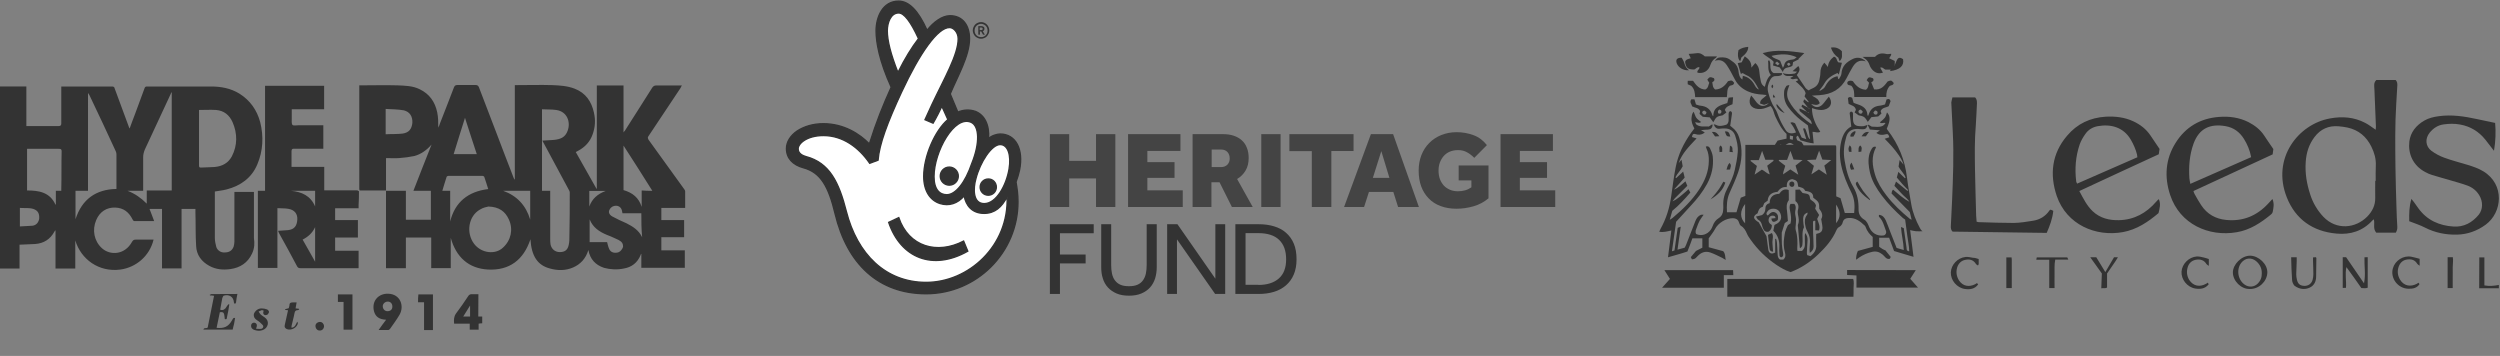 <?xml version="1.0" encoding="utf-8"?>
<!-- Generator: Adobe Illustrator 18.0.0, SVG Export Plug-In . SVG Version: 6.00 Build 0)  -->
<!DOCTYPE svg PUBLIC "-//W3C//DTD SVG 1.1//EN" "http://www.w3.org/Graphics/SVG/1.1/DTD/svg11.dtd">
<svg version="1.1" id="Layer_1" xmlns="http://www.w3.org/2000/svg" xmlns:xlink="http://www.w3.org/1999/xlink" x="0px" y="0px"
	 viewBox="0 0 2161.9 307.8" enable-background="new 0 0 2161.9 307.8" xml:space="preserve">
<rect x="0" y="0" width="2161.9" height="307.8" fill="#808080" stroke="none"/>
<path fill="#333333" d="M310.4,165C310.4,165.3,310.4,165.3,310.4,165z M592.5,165.3v14.5h-20.6v10.5h19.7v14.8h-19.7v11.4h20.3
	v15.1h-37.6v-12h-0.3c0,0.3-0.3,0.6-0.3,0.9c-2.8,6.8-7.7,10.5-14.5,11.7c-5.8,1.2-11.7,0.9-17.2-0.6c-7.4-2.5-12-7.4-13.5-15.4
	c-2.2,7.4-6.8,12.3-13.2,15.1c-6.5,2.8-13.2,2.8-20,0.9c-10.8-2.8-16-10.8-16.9-25.3c-5.9,17.9-18.2,27.1-36.6,26.2
	c-16.9-0.9-27.7-10.8-32.3-27.4v26.2h-16.9v-26.5H351v26.5h-17.2V165H351v25h21.6v-25h-15.1c5.2-13.5,10.5-26.8,15.7-40
	c-4,4.6-8.9,8.3-14.8,9.9c-4.3,0.9-8.9,1.5-13.2,1.8c-3.7,0.3-7.4,0-11.1,0l-0.3,0.3v27.7H311c0-0.3,0-0.6-0.3-0.9v-90h1.8
	c10.5,0,20.6-0.3,31.1,0c6.5,0.3,13.2,0.3,19.4,3.4c8.3,4,13.2,10.8,15.1,20c0.9,4.3,0.9,8.6,0.9,13.2c0.3-0.3,0.3-0.9,0.6-1.5
	c0.3-0.3,0.6-0.9,0.6-1.5c4-10.5,8.3-20.9,12.3-31.7c0.6-1.5,1.2-2.2,3.1-2.2h15.7c1.5,0,2.2,0.6,2.8,1.8
	c10.2,26.2,20,52.7,30.2,78.8c0.3,0.3,0.3,0.9,0.9,1.2V73.6h1.9c10.2,0,20.3-0.3,30.5,0c6.5,0.3,12.9,0.6,19.4,3.1
	c9.5,3.7,14.5,11.1,16.6,20.6c1.5,6.5,1.2,12.6-1.2,19.1c-2.2,6.2-6.5,10.8-12.3,13.9c-0.6,0.3-1.2,0.6-2.2,1.2
	c5.9,10.5,12,21.2,17.9,31.7h0.3V73.9h23.1v40.6c0.6-0.9,0.9-1.2,1.2-1.5c8-12.3,15.7-24.9,23.7-37.3c0.9-1.2,1.8-1.8,3.4-1.8h22.2
	c-0.6,0.9-0.9,1.5-1.2,2.2l-27.7,41.6c-0.9,1.2-0.6,1.8,0,3.1c10.5,14.5,20.9,28.9,31.1,43.1C592.2,164.4,592.5,165,592.5,165.3
	L592.5,165.3z M349.2,95.4c-5.2-0.9-10.5-0.9-15.7-1.2v21.9c4.9-0.3,9.9,0,14.8-0.6c5.5-0.9,7.7-4,8.3-9.2
	C356.9,100.7,354.4,96.7,349.2,95.4L349.2,95.4z M392.3,133.3h20c-3.4-10.5-6.8-20.6-10.2-31.4C398.8,112.7,395.4,122.8,392.3,133.3
	z M422.2,163.5c-1.2-3.7-2.2-7.1-3.4-10.5c0-0.3-0.9-0.9-1.5-0.9h-29.6c-0.6,0-1.5,0.6-1.5,0.9c-1.2,4-2.5,7.7-3.7,12h6.8v26.5
	C393.5,174.6,404.9,165.6,422.2,163.5L422.2,163.5z M440,189.7c-3.1-6.8-8.3-10.8-17.6-11.1c-1.5,0.3-4.6,0.9-7.1,2.5
	c-10.2,5.5-12.6,20.3-5.2,29.9c6.2,8,18.2,9.5,24.9,3.1C441.9,207.8,444,198.3,440,189.7L440,189.7z M458.5,165h-23.4
	c12,4.3,19.7,12.6,23.4,24.9V165z M492.7,166.9c0-0.6,0-1.2-0.3-1.8L473,129c-1.2-2.5-2.8-4.9-4-7.4c3.4-0.3,6.8-0.3,9.9-0.6
	c5.9-0.6,9.9-2.2,12-8c2.8-7.7-0.6-16.6-9.9-17.9c-4-0.6-8-0.3-12.3-0.6V165h7.1v41.6c0,1.5,0,3.4,0.3,4.9c0.9,4,4,6.5,8,6.5
	c4.3,0,6.8-1.8,7.7-6.2c0.6-2.5,0.6-5.2,0.6-8C492.7,191.5,492.7,179.2,492.7,166.9z M509.6,178.6c2.5-6.8,7.1-10.8,14.2-13.5h-14.2
	L509.6,178.6L509.6,178.6z M534.9,207.5c-3.4-1.5-6.5-3.1-9.9-4.3c-6.8-2.8-12.3-6.5-15.1-13.5v19.7H525c0.6,2.2,0.9,4,1.8,5.9
	c1.2,2.8,4,3.7,7.1,3.1c2.2-0.3,4.3-2.8,4.9-4.9C538.9,210.9,538,209.1,534.9,207.5L534.9,207.5z M554.6,184.4h-16.3
	c-0.3-0.9-0.3-1.8-0.6-2.8c-0.9-2.5-2.8-3.7-4.9-3.7c-2.2,0-4.3,0.9-5.5,3.1c-1.5,2.2-0.6,4.6,2.2,6.2c4,2.2,8,4,12.3,5.9
	c5.5,2.8,10.5,5.9,13.5,12C554.6,198,554.6,191.2,554.6,184.4z M564.1,165c-8.3-13.2-16.3-25.9-24.9-39.1v38.5
	c7.7,2.2,13.2,6.5,15.7,14.5v-14.2C558,165,560.8,165,564.1,165L564.1,165z M218,219.2c-3.7,8-10.2,12.3-18.8,13.5
	c-6.5,0.9-12.6,0.3-18.2-2.8c-6.8-3.7-11.1-9.5-11.4-17.2c-0.6-9.5-0.3-19.4-0.6-28.9v-3.1h-12v51.4h-16.9v-51.4h-10.8
	c1.2,3.4,2.8,6.8,4,10.5h-17.2c-0.6,0-1.2-0.9-1.5-1.5c-3.1-6.2-7.7-9.9-14.8-10.2c-7.7-0.3-13.6,3.7-16.6,10.8
	c-3.7,8.6-1.8,18.2,4.9,24.3c7.1,6.5,19.7,5.9,25.9-5.2c0.9-1.5,1.5-2.2,3.4-2.2h15.4c-3.4,14.2-15.1,24-28.6,25.9
	c-18.8,2.5-34.2-8.9-39.1-25.2v24.3H48v-32.9h-0.3c-0.3,0.3-0.3,0.6-0.6,0.9c-3.7,6.8-9.2,10.2-16.6,10.8c-4.3,0.3-8.9,0.3-13.6,0.6
	v20.6H0V74.8h22.8V109h28c1.5,0,2.2-0.6,2.2-2.2v-32h43.7c1.5,0,2.2,0.3,2.5,1.8c4,11.1,8.3,22.2,12.3,33.3c0,0.3,0.3,0.6,0.6,1.2
	c1.5-4.3,3.1-8.3,4.6-12.3c2.8-7.4,5.5-14.8,8.3-22.5c0.3-0.9,0.9-1.5,1.8-1.5h55.7c8.6,0,16.9,1.5,24.6,6.2
	c9.2,5.8,15.1,14.2,17.9,24.6c3.1,12.3,2.5,24.9-2.5,36.6c-4.9,11.7-14.5,18.5-26.5,21.6c-3.4,0.9-6.8,1.2-10.2,1.8V206
	c0,2.5,0.6,4.9,1.2,7.4c0.9,3.1,4,5.2,7.4,4.9c4,0,6.5-1.8,7.7-5.2c0.3-1.2,0.6-2.8,0.6-4V166h16.9v40
	C220.2,210,220.2,214.6,218,219.2L218,219.2z M28.9,180.7c-3.7-1.2-7.7-0.6-11.7-0.9v16c3.7-0.3,7.4-0.3,10.8-0.6s5.5-3.1,5.9-6.2
	C34.2,184.4,32.6,182,28.9,180.7z M53.3,130.9c0-1.9-0.6-2.2-2.5-2.2H23.4v36c10.2,0,19.7,1.5,24.6,12.3c0.3,0,0.3-0.3,0.3-0.3V165
	H53v-1.8C53.3,152.4,53,141.6,53.3,130.9z M100.7,162.9v-29.6c0-0.9-0.3-1.8-0.6-2.5C92.7,114.5,85,98.5,77.3,82.2
	c-0.3-0.6-0.6-0.9-1.2-1.8V165H65.3v24.6c5.5-17.2,17.6-25.9,35.4-26.2L100.7,162.9L100.7,162.9z M148.4,79.7
	c-0.6,0.9-0.6,1.2-0.9,1.8c-7.4,16-14.8,31.7-22.2,47.7c-0.9,2.2-1.5,4.3-1.5,6.8v29h-13.5c6.5,2.5,11.7,6.2,16.6,11.1v-11.4h21.6
	v-85L148.4,79.7z M185.7,144.4c6.5-0.6,11.7-3.4,14.8-9.2c4.9-9.5,4.9-19.7,0.6-29.6c-2.8-6.2-7.4-9.9-14.2-10.5
	c-4.9-0.3-9.9,0-14.8,0v48.3c0,1.2,0.6,1.5,1.5,1.5C177.4,144.7,181.7,144.7,185.7,144.4L185.7,144.4z M310.4,165.3c0,4,0,8-0.3,12
	v2.8h-20.3v10.2h19.7v15.1h-19.7v11.4h20.3v15.1h-50.5c-1.5,0-2.2-0.6-2.8-1.8c-4.9-9.5-10.2-18.8-15.4-28.3
	c-0.3-0.6-0.6-1.2-0.9-2.2c3.1-0.3,5.9-0.3,8.6-0.6c5.5-0.6,7.7-3.7,8-9.2c0.3-4.6-2.2-8.3-7.7-9.2c-3.1-0.6-6.2-0.3-9.5-0.6v51.7
	H223V165h6.2V74.2h51.1v20.3h-28v8c0,1.8-0.3,4.3,0.6,5.5c0.9,0.9,3.4,0.3,5.5,0.3h21.2v20.3h-25.3c-1.5,0-2.2,0.3-2.2,2.2v13.5
	h28.3v20.3H309C309.8,165,310.1,165.3,310.4,165.3L310.4,165.3z M272.5,196.4c-2.2,4.9-5.9,8.3-10.8,10.8
	c3.4,6.2,7.1,12.3,10.8,19.1V196.4L272.5,196.4z M272.5,165h-20.9c9.5,0.9,16.9,4.3,20.9,13.5V165z M345.5,272.2
	c-2.5,4.3-5.5,8.3-8.3,12.3c-0.3,0.3-0.9,0.9-1.5,0.9h-8.3c2.5-3.4,4.3-6.2,6.5-8.9c-5.9-0.3-9.2-2.5-10.5-7.4
	c-2.2-8.9,4-15.4,12.3-15.1C346.4,254.3,349.8,264.8,345.5,272.2z M339.3,265.1c0-2.5-1.5-4.3-4-4.3c-2.2,0-4.3,1.8-4.3,4
	c0,2.5,1.8,4.3,4,4.3C337.8,269.1,339.3,267.6,339.3,265.1z M413.6,273.7h3.4v5.9c-0.9,0-1.8,0-3.1,0.3v5.2h-7.7v-5.2h-13.5
	c-0.3-3.1-0.3-5.9,1.5-8.6c3.7-4.9,7.4-10.2,10.8-15.4c0.6-0.9,1.5-1.5,2.8-1.5h5.9L413.6,273.7L413.6,273.7z M406.5,264.2
	c-2.2,3.4-4,6.5-5.9,9.5h5.9V264.2z M182.9,254.3c-0.6,0-0.9,0.6-1.5,0.6c0,0.3,0,0.3,0.3,0.6c0.9,0,2.2,0,3.4,0.3
	c-1.8,9.2-3.7,18.5-5.5,27.4c-1.2,1.2-3.1-0.3-3.7,1.8h25.3c0.3-1.8,0.9-3.4,1.2-4.9s0.6-3.4,0.9-5.2c-1.5,0-1.5,0-2.5,1.8
	c-3.4,6.2-7.4,7.4-13.5,6.8c0.9-4.6,1.8-8.9,2.8-13.5c3.4-0.3,3.7,0,4.3,5.9c1.5,0.6,1.8-0.3,1.8-1.2c0.3-1.8,0.9-4,1.2-5.9l0.9-5.5
	c-0.3,0-0.6-0.3-0.6-0.3c-0.6,0.6-1.2,1.2-1.5,1.8c-0.3,0.6-0.9,1.5-1.2,1.8c-0.9,0.9-1.8,1.5-2.8,1.5c-0.6,0-1.2,0-1.8-0.3
	c0.6-3.4,1.2-6.5,1.8-9.9c0.3-0.6,0.6-1.8,1.2-2.2c4.6-1.5,8.6,0.9,8.9,5.9c0,0.6,0.6,0.9,0.9,1.2c0.3-0.3,0.9-0.9,0.9-1.2
	c0.3-2.5,0.6-4.9,1.2-7.4L182.9,254.3L182.9,254.3z M361.5,261.4h5.2v24h7.7v-30.8h-12.6C361.5,256.8,361.5,259,361.5,261.4
	L361.5,261.4z M292.2,261.1h4.9v24h7.7v-30.5h-12.6V261.1z M231,267.6c-1.5-0.6-3.1-0.9-4.9-0.9c-3.1,0-5.5,2.2-6.5,4.6
	c-0.6,2.8,0.9,4.6,3.1,5.9c1.5,0.9,2.8,2.2,4,3.4c1.5,1.2,1.2,3.1-0.6,3.7c-1.5,0.3-3.1,0-4.6,0c0.3-1.2,0.3-1.5,0.6-2.2
	c0.3-1.8-0.6-2.8-2.2-3.1c-1.5,0-2.8,0.9-2.8,2.8c0,1.8,1.2,2.8,2.5,3.4c2.5,0.9,4.9,1.2,7.4,0.3s4-2.5,4.6-5.2
	c0.3-2.5-0.6-4.3-2.8-5.9c-1.2-0.9-2.8-1.8-3.7-2.8c-0.6-0.6-0.9-1.5-1.5-2.2c0.9-0.3,1.8-0.9,2.8-1.2c0.6,0,1.2,0.3,1.5,0.3v0.6
	c-0.6,1.5-0.3,3.1,1.5,3.4c0.9,0,2.2-0.3,2.5-1.2C233.4,269.7,232.2,268.2,231,267.6L231,267.6z M254.7,270.7
	c0.3-1.5,0.9-2.5,2.8-2.5c0.3,0,0.9-0.3,1.2-0.6c0,0,0-0.3-0.3-0.6c-0.9,0-1.8-0.3-2.8-0.3c0.3-1.8,0.6-3.4,0.9-5.2h-3.1
	c-1.8,0-3.1,0.3-3.1,2.5c0,0.9-0.6,1.8-0.6,2.5c-1.2,0.3-2.2,0.6-3.1,0.9v0.6c0.9,0,1.5,0.3,2.5,0.3c-0.9,4.3-1.8,8.3-2.8,12.6
	c-0.6,1.8,0.3,3.1,1.8,3.7c3.7,1.5,8.9-1.2,9.5-5.2c0-0.3-0.3-0.6-0.6-1.2c-1.2,2.5-1.8,4.9-4.9,5.2V282
	C252.8,278.4,254,274.7,254.7,270.7L254.7,270.7z M276.8,278.4c-2.2,0-4,1.5-4,3.4c0,2.2,1.5,4,3.4,4c2.2,0.3,4-1.5,4-3.7
	C280.2,280.2,278.7,278.4,276.8,278.4z"/>
<path fill="#333333" d="M1493.7,256.6v-15.4h108.8c1,2.5,0.4,5.1,0.4,7.6c0.1,2.6-0.1,5.2-0.1,7.8H1493.7L1493.7,256.6z
	 M2083.4,191.3c-0.1-6.5-0.1-12.7,1.9-19.3c1,1.3,1.6,2.1,2.3,2.9c1.3,1.7,2.4,3.4,3.7,5.2c7.5,10.4,18.1,15,30.4,15.8
	c8.9,0.6,16.2-3.4,21.8-10.2c3.7-4.6,3.8-11.3,0.5-16.8c-2.4-4-5.9-6.8-10.2-8.4c-4.9-1.8-9.9-3.1-14.9-4.6
	c-5.2-1.6-10.5-2.9-15.8-4.6c-2-0.6-4-1.5-5.8-2.5c-10.8-5.7-15-16-13.8-26.4c1-8.1,5.9-14,12.9-18.1c3.8-2.2,8-3.2,12.4-3.8
	c11.3-1.6,22.3,0.1,33.3,2.5c5.1,1.1,10.2,2.2,15.6,3.3c0.7,7.9,0.4,15.8-1,24.1l-7.6-9.8c-5.6-6.9-12.8-11.3-21.6-12.9
	c-4.8-0.9-9.7-0.8-14.5-0.1c-4.9,0.7-8.8,3.3-11.9,7.1c-4.2,5.2-3.7,11.9,1.6,15.8c3.4,2.5,7.2,4.5,11.1,5.9
	c6.5,2.4,13.3,4.1,19.9,6.1c4.8,1.5,9.4,3,13.7,5.6c18.9,11.4,16.5,35.7,2.1,46.2c-7.5,5.5-15.8,8.4-24.9,8.6
	c-9.6,0.2-18.7-1.6-27.4-6C2093,194.7,2088.3,193.2,2083.4,191.3L2083.4,191.3z M1688.4,84.2h19.6c1.4,1.4,1.6,3.1,1.6,5.1
	c-0.4,6.3-0.5,12.7-1,19c-1.1,12.9-0.9,25.8-0.7,38.7c0.2,13.2,0.7,26.4,1,39.5c0.1,1.7,0.2,3.4,0.4,5.2c0.7,0.1,1.1,0.4,1.6,0.4
	c10.2,0.3,20.4,0.7,30.5,0.7c5.5-0.1,11.1-1,16.6-1.9c5.9-0.9,10.8-3.8,14.2-8.8c0.2-0.3,0.5-0.5,0.9-0.8c0.4,0.1,0.9,0.2,1.3,0.4
	c0.3,0.1,0.6,0.4,1.2,0.7c-0.7,6.8-3.1,13.1-5.7,19l-81.4-1.1c-1.3-1.3-1.6-2.9-1.5-4.7l1.1-22.7c0.8-19.4,1.6-38.7,0.6-58.2
	c-0.4-8.7-0.9-17.4-1.3-26.1C1687.5,87.3,1688.1,85.8,1688.4,84.2L1688.4,84.2z"/>
<path fill="#333333" d="M1444.1,241.2c-1.6-2.6-3.1-4.9-4.8-7.6h59.4c0.1,1.3,0.1,2.6,0.2,4.3h-8.2v10.9h-53.4
	C1439.7,246,1441.8,243.7,1444.1,241.2L1444.1,241.2z M1656.7,233.6c-1.7,2.8-3.2,5.1-4.8,7.5c2.2,2.4,4.3,4.8,6.7,7.6h-53.2v-10.5
	c-2.8-0.1-5.4-0.2-8.1-0.4v-4.3L1656.7,233.6L1656.7,233.6z M1459.5,69.9h4.6c2.8,4.1,5.7,7.4,10.6,7.5c2.7-1.3,2.5-3.9,3.4-5.8
	c-0.6-1-1.2-1.9-1.7-2.7c1.9-2.5,2.4-2.6,5.7-1.3c1.1,1.8,0,2.8-1.4,3.5c0.5,2.2,0.1,4.4,2.5,6.3c4.9-0.1,8.4-3,11.1-7.2
	c3.4-0.9,3.4-0.9,5.3,1.4c-0.3,2.4-2.5,2-3.7,2.6c-3,2.8-1.9,6.5-2.6,9.8h-27.4c-0.2-3.4-0.4-6.9-3.4-9.8c-0.6-0.2-1.7-0.7-3-1.3
	C1459.4,72.1,1459.4,71.3,1459.5,69.9z M1603.5,83.9c-0.1-3.5,0.1-6.9-2.5-9.7c-1.1-0.7-4.2,0-3.4-3.3c1.4-1.5,3.1-1.3,4.7-0.7
	c2.8,4.3,6.3,7.2,11.3,7.4c2.4-1.7,1.9-4.1,2.7-6c-0.7-0.8-1.4-1.6-2.1-2.3c1.7-2.8,2.1-2.9,5.5-1.6c1.1,1.8,0,2.7-1.5,3.5
	c0.8,2,1.7,4,2.5,6.1c6,0.7,8.8-3,11.7-6.9c3.1-1.1,3.1-1.1,5.2,1.3c-0.1,2.2-2.3,1.9-3.4,2.6c-2.5,2.8-3.1,6-3,9.6H1603.5
	L1603.5,83.9z M1465.2,60.1c-5.6,0-7.2-1.3-8-6.6c0.7-2.3,2.8-2.5,4.9-3.1l-1.8-3.8c2.4-0.2,4.7-0.2,6.9-0.6c2.9-0.4,5,0.9,7.1,2.8
	h10.5c-0.6,0.7-0.7,1.1-1.1,1.3c-2.3,1.4-3.7,3.4-4.6,6c-1.7,5.3-6,7.8-11.1,6.8c-1-2,1.9-2.8,1.6-4.7
	C1467.7,57.6,1466.8,59.4,1465.2,60.1z M1563.8,78.2c1.2-0.6,2.4-1.3,3.6-1.8c3.2-1.3,5.2-3.7,5.9-7.2c0.4-2.1,0.9-4.2,0.9-6.3
	c0-3.3,1-6,3.4-8.7c0.9,1,1.9,2.1,3.1,3.7c0.3-4.2,2.5-6.8,5.2-8.9c2.8,0.6,2.1,3.4,3.8,4.9c0.9,0.1,2.1,0.3,3.1,0.4l-2.7,10.2
	c-0.1-0.1-0.2-0.3-0.4-0.5c-0.2-0.3-0.4-0.6-0.7-0.9c-4.6,2-8.7,4.4-11.3,9c-1.2,2.2-2.8,4-4.3,6l0.1-0.1c-0.7,0.7-1.8,0.1-2.4,0.8
	l0.1-0.1c-2,0.7-4.1,0.7-6.1,0l0.1,0.1c-0.4-0.4-1.2-0.4-1.6-0.8C1563.8,78.1,1563.8,78.2,1563.8,78.2L1563.8,78.2z M1634.8,60.2
	h-4.2c-1.5-0.2-2.4-2.5-4.7-1.7c0.8,1.4,1.6,2.8,2.4,4.3c-3.7,1.3-6.5,0.2-8.7-2c-1.3-1.3-2.4-3-2.9-4.6c-0.8-2.5-2.2-4.4-4.3-5.7
	c-0.4-0.2-0.7-0.5-1.7-1.3h10.7c2.8-3.1,6-3.5,9.9-2.5c1.2,0.3,2.6-0.1,4.1-0.2c0.3,1.6-1.2,2.6-1.7,3.9c1.6,0.7,3.2,1.6,4.8,2.3v4
	c0.1,0.1,0.1,0.3,0.1,0.4c0.1,0.3,0.2,0.6,0.2,0.9s0,0.6-0.1,0.9c-0.1,0.3-0.3,0.5-0.5,0.7c-0.1,0.1-0.3,0.1-0.4,0.2
	c-0.3,0.1-0.6,0.1-0.8,0.3c-0.3,0.1-0.5,0.2-0.8,0.3s-0.6,0.1-0.9,0C1635.1,60.2,1634.9,60.2,1634.8,60.2z M2029.1,231
	c-1.4,6.3,0.1,12-0.4,17.9c-0.9,0.1-1.7,0.1-2.8,0.1v-26.6h2.9c5,7.4,10,14.6,15.5,22.6c1.6-8,0.1-15.2,0.4-22.5
	c1-0.1,1.8-0.1,2.8-0.1v26.4c-1.7,0.7-3.5,0.4-5.5,0.3C2037.9,243.2,2033.8,237.4,2029.1,231L2029.1,231z M1909.2,244.4
	c0.4,0.7,0.6,1,0.8,1.4c-3.1,4-7.3,4.4-11.7,3.7c-7-1.2-12.2-7.9-11.8-14.6c0.4-6.6,6.3-12.6,13.1-13.1c2-0.1,4.2,0.4,6.2,0.9
	c1.4,0.3,2.8,0.8,4.3,1.3v5.9c-1-0.7-1.7-1-2-1.5c-2.1-3.5-5.3-4.4-9-3.8c-3.8,0.6-6.3,3.1-7.3,6.6c-1.1,3.7-0.7,7.4,1.3,10.8
	c3.6,5.6,9.3,6.4,14.6,3.4C1908.2,245.2,1908.6,244.9,1909.2,244.4L1909.2,244.4z M1711.1,224v4.3c0,0.3-0.3,0.7-0.6,1.3
	c-0.6-0.4-1.3-0.7-1.7-1.2c-2.2-3.7-5.5-4.5-9.3-3.7c-3.7,0.7-6.1,3.4-7.1,6.9c-1,3.7-0.5,7.4,1.6,10.8c3.5,5.4,9,5.9,14,3.4
	c0.5-0.3,1-0.7,1.6-1c0.4,0.4,0.7,0.7,1,1.2c-3,4-7.1,4.5-11.4,3.9c-7-1-12.4-7.5-12.2-14.3c0.2-6.6,5.8-12.7,12.8-13.4
	c2-0.2,4.2,0.3,6.3,0.7C1707.8,222.9,1709.3,223.4,1711.1,224L1711.1,224z M1981.3,222.5h4.8v3.1c-0.1,3.8-0.3,7.7-0.4,11.5
	c0,1.5,0.2,3,0.5,4.4c0.8,3.9,2.6,5.5,6.3,5.7c3.4,0.2,6.3-1.7,7.3-5.1c0.4-1.5,0.7-3.2,0.7-4.8c0-4-0.2-7.9-0.3-11.9v-2.8
	c1-0.1,1.8-0.1,2.5-0.2c0.2,0.4,0.4,0.6,0.4,0.8c-0.1,5.3-0.2,10.7-0.2,16c0,4.4-1.9,7.9-5.7,9.6c-4.3,1.9-8.7,1.3-12.7-1.5
	c-0.7-0.5-1.3-1.5-1.7-2.4c-0.4-0.9-0.7-1.9-0.7-2.8C1981.6,235.7,1981.5,229.3,1981.3,222.5L1981.3,222.5z M2092.4,223.8v6
	c-1-0.7-1.6-1.1-2-1.6c-2.2-3.7-5.6-4.4-9.4-3.7c-3.7,0.7-6,3.4-7,7s-0.5,7.1,1.5,10.4c3.4,5.5,9,6.3,14.3,3.6c0.5-0.3,1-0.7,1.6-1
	c0.4,0.4,0.6,0.8,0.9,1.2c-2.3,3.5-5.8,4.1-9.6,4c-9.2-0.2-15.9-9.2-13.4-17.8c1.9-6.6,9-11.2,15.9-9.9
	C2087.6,222.4,2089.9,223.2,2092.4,223.8z M1776.7,249.1h-4.6v-24.5h-11.2c0.2-0.9,0.3-1.3,0.4-2h26.4c0.1,0.4,0.4,0.9,0.9,1.9
	h-11.3c-0.9,4.3-0.5,8.4-0.6,12.4C1776.6,240.8,1776.7,244.7,1776.7,249.1L1776.7,249.1z M1817.1,249.3c0.2-4.7,0.4-8.7,0.5-12.8
	l-10-14h5.2c2.4,3.9,4.9,8.1,7.8,12.8l7.5-12.8h3.4c-3,5.1-6.4,9.4-9.4,14v12.1C1820.7,249.7,1819.1,248.9,1817.1,249.3z
	 M2144,222.6h4.4v24.2c4.4,0.8,8.4,0.4,12.5-0.4v2.9h-17C2144,240.2,2144,231.4,2144,222.6z M1735,222.6h4.5
	c0.1,0.8,0.2,1.3,0.2,1.9v24.6h-4.7V222.6z M2116.6,222.4h4.5c0.5,3-0.1,5.9-0.1,8.8c0.1,3,0,6,0,8.9v9h-4.4V222.4z"/>
<path fill="#333333" d="M1590.8,52.9c-0.4-1.2-0.7-2.1-1.1-3.1c-3.1-2-5.2-5-6.4-8.6c3.7-0.7,6.7,0.3,9.5,3.1
	C1592.6,47,1593.9,50.2,1590.8,52.9z M1503.4,43.3c2.6-1.9,5.5-2.5,8.4-2.8c0.1,3.1-1.8,6-6,9.3c-0.2,0.8-0.4,1.7-0.7,2.8
	c-0.4-0.1-0.9-0.2-1-0.4C1502.8,50,1502.5,47.2,1503.4,43.3L1503.4,43.3z M1638.4,56.6c0.6-1.4,1.1-2.9,1.8-4.3
	c1.3-2.7,2.8-3,5.5-1.1c1,5.7-2.6,9.1-11.1,10.3c0.1-0.4,0.1-0.9,0.2-1.3l-0.1,0.1c0.4-0.4,1.2-0.4,1.6-0.8l-0.1,0.1l0.9-0.9
	l-0.1,0.1l0.9-0.9l-0.1,0.1c0.4-0.4,0.4-1.2,0.8-1.6L1638.4,56.6L1638.4,56.6z M1454.2,49.9c0.7,1.2,1.5,2.3,1.9,3.5
	c1.6,4.7,1.6,4.7,4.4,7.4c-4.6,0.3-9-2.2-10.5-6C1448.9,51.7,1450,49.9,1454.2,49.9z M1616.8,173l-4.2-3.3c-3-2.6-5.6-5.6-7.3-9.3
	c-0.5-1.1-1-2.3,0.9-3.4c1.6,2.8,3.1,5.6,4.9,8.1c1.9,2.5,4,4.9,6,7.2C1617.1,172.7,1616.9,172.8,1616.8,173z M1490.3,157.1
	c0.6,0.3,1,0.5,1.7,0.8c-2.1,6.8-6.9,11-12.8,14.5c2-2.4,4.2-4.6,6-7.2C1487.2,162.8,1488.6,160,1490.3,157.1L1490.3,157.1z
	 M1602.8,118.1c-0.8,0.1-1.6,0.1-2.5,0.1c-0.9-1.6,1.4-4.3,4.1-4.9C1604.7,114.7,1604.7,114.7,1602.8,118.1z M1536.8,90.3
	c2.2,2.5,4.3,5.1,6.5,7.5c-2.8-1-5-2.8-6.6-5.3c-0.4-0.6-0.4-1.4-0.7-2.1C1536.3,90.4,1536.5,90.4,1536.8,90.3L1536.8,90.3z
	 M1491.6,113.7c2.8-0.3,3.7,0.5,4.7,4.4C1493.1,118,1493.1,118,1491.6,113.7z M1480.4,114.1c3.7-0.4,4.9,1.6,6.4,3.7
	c-1.3,0.1-2.3,0.1-3.7,0.2C1482.5,117.1,1481.6,115.9,1480.4,114.1L1480.4,114.1z M1616.2,114.1c-1.1,1.6-1.9,2.8-2.7,3.8h-3.7
	C1611.2,115.9,1612.4,113.7,1616.2,114.1L1616.2,114.1z M1599.5,125.7c2.2,1.6,1.3,3.7,1.6,5.7c-0.9-0.1-1.6-0.1-2.2-0.2
	C1598.3,128.3,1598.3,128.3,1599.5,125.7z M1608.6,125.8c2.1,1.6,1.1,3.4,1,5.3c-0.8,0.1-1.5,0.2-2.4,0.3
	C1607.3,129.5,1606.7,127.5,1608.6,125.8z M1601.2,140.6c0.9,2.3,1.6,3.9,2.3,5.8c-1.1,0.1-1.9,0.3-2.8,0.4
	C1600.1,145.1,1598.7,143.3,1601.2,140.6z M1495.6,140.9c2.3,2.2,0.6,3.8,0.5,5.7c-1,0.1-1.9,0.1-3.1,0.1
	C1493.7,144.7,1493.9,142.7,1495.6,140.9z M1486.9,131.5c0.4-1.9-1.1-4,1-5.7c2,1.6,1.3,3.6,1.4,5.5
	C1488.5,131.4,1487.9,131.4,1486.9,131.5z M1498.7,131.6c-1.6-0.1-2.2-0.2-3.1-0.3c0.1-1.7,0.2-3.4,0.4-5.4
	C1499.5,127.1,1497.3,129.6,1498.7,131.6z M1533.5,81.6c0.5,0.8,1.1,1.6,1.7,2.5C1533,84.6,1533,84.6,1533.5,81.6z M1532.6,76.4
	c-1-1.3-1-2.2,0.1-3.3C1533.6,74.1,1533.7,75,1532.6,76.4z"/>
<path fill="#333333" d="M1565.3,78.8h6.1C1569.4,80,1567.3,80,1565.3,78.8z"/>
<path fill="#FFFFFF" d="M1571.2,78.9c0.8-0.3,1.6-0.5,2.4-0.8C1572.8,78.4,1572,78.6,1571.2,78.9z M1525.5,79.1
	c0.3,0,0.5,0.1,0.7,0.1c-0.1,0.1-0.1,0.2-0.2,0.2C1525.8,79.4,1525.7,79.2,1525.5,79.1z M1563.8,78.1c0.5,0.3,1.1,0.6,1.6,0.8
	C1564.9,78.6,1564.3,78.4,1563.8,78.1z M1522.8,78.2c0.3,0.1,0.6,0.1,0.4,0.1l-0.2-0.2C1522.9,78.1,1522.8,78.2,1522.8,78.2
	L1522.8,78.2z M1521.2,77.5l1.6,0.7l0.1-0.1C1522.4,77.9,1521.9,77.7,1521.2,77.5L1521.2,77.5L1521.2,77.5z"/>
<path fill="#333333" d="M1660.1,196.9c-3.4-6.4-6.1-13.1-7.3-20.2c-1.3-7.7-2.8-15.5-3.7-23.1c-1.8-15.2-7.3-28.8-16.6-40.9
	c-0.4-0.4-0.6-1-0.9-1.4c3.2-7.3,3.2-10.8,0.2-14.1c-1.4,4.6-1.4,4.6-6.2,8.6c1.4,1.5,3.3-0.1,4.9,0.6c-2.1,3.2-4.2,3.7-11.9,3.1
	c-0.9-0.5-1.9-1.1-2.9-1.7c-0.1,0.1-0.3,0.3-0.5,0.4c0.6,1.2,1.1,2.3,1.8,3.8c2.9,0.2,5.7,0.5,8.7,0.7c-1,0.7-1.9,1.4-3.1,2.2
	c0.9,0.6,1.5,1.1,2.2,1.3c1.8,0.6,3.6,0.5,5.5,0c2.2-0.6,2.8-0.1,3.5,2.5l-4,1.3c2.4,2.5,4.5,4.6,6.4,6.8c2,2.3,4,4.8,5.7,7.3
	c1.6,2.3,3.1,4.8,4.3,8.3c-1.5-1.6-2.3-2.7-3.5-4c-0.4,2.2-0.7,4-0.9,5.6c1.8,3.7,5,6.1,6.1,9.7c-0.2,0.1-0.4,0.3-0.6,0.4
	c-1.8-1.7-3.7-3.4-5.7-5.5c-0.5,1.9-0.9,3.3-1.3,4.9c1.6,1.9,3.1,3.8,4.8,5.7c1.6,1.8,3.3,3.5,5,5.2c-0.2,0.2-0.4,0.4-0.6,0.7
	c-3.2-2.7-6.5-5.3-9.9-8.1c-0.5,1.4-1,2.5-1.4,3.7c2.2,2.4,4.4,4.7,6.6,7.1c2.1,2.3,4.8,4,6.4,6.7c-5.3-2.7-9.5-6.7-14-10.4
	c-0.1-0.1-0.2,0.1-0.4,0.1c-0.2,0.4-0.5,0.7-0.7,1.2c-0.1,0.4-0.2,1-0.4,1.9c5,5.2,10.2,10.3,15.8,16.1c0.4,1.7,1,4.2,1.6,6.6
	c-0.5-0.2-1-0.4-1.5-0.7c-7.5-6.2-14.6-12.8-20.5-20.6c-4.1-5.4-7.6-11-9.6-17.5c-2.4-7.9-3.4-15.8,0.7-23.6
	c0.1-0.1-0.1-0.4-0.1-0.7c-1.6-0.4-2.7,0.4-3.4,1.6c-0.8,1.3-1.6,2.8-2,4.3c-1.6,5.5-0.8,11.1,0.4,16.6c1.8,7.4,5.7,13.7,10.2,19.7
	c5.3,7.1,11.6,13.4,18.1,19.3c0.8,0.7,1.8,1.3,2.1,1.5c0.7,5.4,1.4,9.9,1.9,14.3c0.5,4.3,1.6,8.7,1.6,13.1c-2.5-0.2-2.2-1.9-2.3-3.1
	l-2.4-16.9c-0.8-0.3-1.5-0.6-2.4-1c0.4,6.8,2.2,13.1,2.4,19.9c-2.3-0.7-4.3-1.3-6.2-1.8c-1.9-4.8-3.7-9.4-5.5-14
	c-1.3-3.2-2.4-6.6-3.8-9.7c-1.1-2.5-2.8-4.6-5.8-4.9c-0.1,0.5-0.4,0.7-0.3,1c0.1,0.4,0.2,0.7,0.5,1c3.1,3.1,4,7.4,5.5,11.3
	c0.6,1.5,0.7,2.9-0.9,4.2c-0.3,0.1-0.7,0.3-1.3,0.4c-5.5,0.5-9.9-2.2-12.1-7.3c-1-2.5-2-5.2-4.5-6.6c-3.4-2.1-4.8-5.1-4.7-9
	c0.1-6.6-1-13.1-4.5-19c-4.3-7.2-6.3-15.2-7.6-23.2c-1.2-6.9-0.5-13.7,1.5-20.3c1.4-4.8,4.8-6.9,9.9-6.8c1.5,0.1,3,0.3,4.5,0.3
	c2.3,0,3.4-1.1,3.9-3.8c-3.4,1.3-3.4,1.3-7,1.1c-3.7-0.2-5.3-1.8-5.5-5.7c-0.1-1.6,0.1-3.2,0-4.9c0-1-0.3-2-1.9-2
	c-0.3,0.4-1,0.9-1,1.3c0.4,3.7,0.9,7.5,1.4,11.6c-4.8,2.5-7.2,7-8.6,12.5c-1.7,7-1.6,14-0.1,21.1c1.8,8.4,5.2,16.4,9,24
	c2.7,5.5,2.8,11.1,2.2,17.2h-8.1c-1.3-4.4-2.5-8.7-3.7-12.8c-1.4-0.6-2.5-1.1-3.7-1.6v-42.7c0-0.2-0.1-0.5-0.1-0.7
	c0-0.1-0.1-0.2-0.1-0.3l-0.4-0.4h-27.6c-0.5-0.8-1.3-2.2-1.8-2.8c-1.6-0.7-2.7-1.1-3.8-1.6c-0.3-1.4-1.7-2.9,0.6-4
	c0.8,1.4,1.6,2.8,2.2,4c3.8,1.1,7.5,2.4,11.5,2.7c-0.4-3.5-0.7-6.8-1-10c2.4-0.1,4.3,1.3,6.7,0c-4.1-6.3-7.2-12.8-7.2-20.5
	c1.3,0.4,2.5,0.8,3.7,1.1c3,0.7,5.9,0.9,8.8-0.4c4.4-2,5.3-6.4,2.1-10.6c-1,1.2-1.9,2.4-2.8,3.5c-1,1.3-1.9,2.6-3.1,3.7
	c-3.1,2.7-6.5,2.4-9.4-0.9c2.7,0.7,5.4,1.7,7.5-0.7c-1.6-3.5-1.6-3.6-6.8-6.5c2.1-0.1,4.3-0.2,6.6-0.4c10.5-0.7,18.5-5.2,23.4-14.8
	c1.6-3.1,3.2-6.2,5-9.2c2.5-4.3,5.8-7.1,11.6-5.2c-3.1-3.2-7.3-4-11.1-2.2c-5.4,2.6-9.6,6.1-10,12.8c-0.1,1.6-1.3,3.1-2.1,4.6
	c-0.1,0.1-0.4,0.1-0.6,0.1c-0.3-0.9-0.5-1.8-0.7-2.5c-5,1-8.1,4.2-10.3,8.2c-0.4,0.7-0.8,1.6-1.5,2.2c-1,0.9-2.2,1.5-3.3,2.2
	l-0.8-0.5c-0.6-0.3-1-0.9-1.7-1c-0.3,0-0.7,0-1,0.1c-1.4,0.3-2.8,0.5-4.2,1c-0.3,0-0.6,0.1-1,0h-1.4c-0.8-0.7-1.9-1.2-2.5-2.1
	l-7.5-11.1c1.6-2.3,3.6-4.7,1.3-7.8c-1.7,1.5-3.2,2.8-5,4.5c1.3,0.1,2.4,0.2,4,0.4c-1,0.7-1.5,1.5-2.2,1.6
	c-3.2,0.5-6.5,0.9-10.3-0.4c2.5,4.1,6.1,1.8,9.3,2.8c-1.1,0.5-1.9,1-2.8,1.4c1.9,2.2,4,0.4,6,0.7c0.3,0.4,0.5,0.8,0.9,1.3
	c-0.7,0.4-1.3,0.7-2.2,1.1c1,0.8,1.9,1.4,2.6,2.2c2.3,2.3,5,4.4,6,7.8l0.1-0.1c-0.4,1.1-0.7,2.2-1,3c1.4,1.9,2.5,3.3,3.6,4.7
	l-0.4,0.4l-3.6-2.6c-0.3,0.9-0.5,1.6-0.7,2.2l4.1,5c-1.6-0.8-3.2-1.6-5-2.6c-0.2,0.6-0.4,1.1-0.7,1.6l4.9,4.7
	c-1.3-0.6-2.6-1.3-3.9-1.9c-0.8-0.4-1.6-0.6-2.5-1c-0.7,1.8,0.3,2.5,1.1,3.1l6.9,5.7c1.4,1.1,2.4,2.4,2.4,4.8
	c-6-4-11.1-8.3-15.3-13.5c-1.7-2.1-3.2-4.4-4.5-6.8c-1.9-3.6-1.9-7.4-0.4-11.1c0.3-0.7,0.4-1.3,0.9-2.6c-1.3,0.4-2.3,0.4-2.7,1
	c-0.8,1.2-1.6,2.6-1.8,4c-0.6,5.1,0.3,9.9,3.4,14.1c3.2,4.3,6.9,8.1,11.1,11.4c1.9,1.5,4,3,6,4.5c0.6,4,1.3,8,1.9,11.9
	c-1-0.6-1.4-1.3-1.7-2.1c-0.7-2.1-1.4-4.3-2.2-6.3c-0.4-1-1-1.4-2.2-0.7c0.9,2.8,1.7,5.7,2.8,9.1c-1.9-0.7-3-1-4-1.4
	c-2.1-4.4-4-8.6-5.7-12.3c-1.6-0.8-2.6-1.4-4.1-0.5c2.2,2.5,3.7,5.3,4.9,8.3c-3.7,1.5-7.1,1-8.9-1.9c-2.5-3.9-4.7-7.9-6.3-12.2
	c-0.9-2.3-1.6-4.6-3.1-6.7c-2.9-4.3-4.5-9.1-5.8-14c-1-4,0.1-7.6,2-11c1.1-2,2.8-3.1,5.2-2.9c1.2,0.1,2.5-0.1,3.6-0.5
	c0.9-0.3,1.6-1.1,1-2.1h-7.1c-1.9-1-2.5-2.8-2.7-4.6c-0.1-1.3-0.1-2.8-0.2-4.1c-0.1-0.7-0.5-1.4-0.7-2.2l-1.2,0.2
	c0.7,4.1-0.8,8.4,2.4,12.4c-3.2,2.5-4.1,6.4-5.2,10.2c-2.1-1.2-3-2.8-3.4-4.7c-0.6-2.8-1.1-5.6-1.3-8.4c-0.2-3.1-1.2-5.5-3.5-7.5
	c-1,1.1-1.9,2.2-3.4,4c0.2-4.9-2.2-7.3-5.7-9.8c-1,1.9-1.8,3.4-2.7,5.2c-1.1,0.2-2.5,0.5-3.4,0.7l2.7,9.3c0.5-0.2,1-0.4,1.6-0.7
	c1,0.6,2.1,1.3,3.2,1.8c5.6,2.4,8.1,7.5,10.8,12.4c-2.3-0.7-3.1-2.9-4.2-4.7c-2.2-3.7-5.2-6.2-9.7-7.1c-0.1,1-0.3,2-0.4,3.2
	c-2.5-1.8-3-4.4-3.3-7c-0.4-3.7-2.2-6.6-5.2-8.6c-0.6-0.4-1.2-0.8-1.8-1.3c-2.8-2.2-5.9-2.5-9.2-2.2c-1.9,0.2-2.5,0.7-4.3,2.9
	c4.8-1.6,8.1,0.3,10.5,4c1.1,1.6,2.1,3.4,3.1,5.1c1.4,2.5,2.6,5.1,4,7.5c2.5,4.5,6.2,7.7,10.9,9.8c4,1.8,8.3,2.6,12.7,2.8
	c1,0.1,2,0.2,3.6,0.4c-2.2,2.7-5.7,3.5-5.7,7.3c1.3,0.4,2.5,0.9,3.5,1.2c1.6-0.6,2.9-1,4.1-1.5c-3.4,3.3-7,3.2-10,0
	c-1.3-1.3-2.2-3-3.4-4.4c-0.6-0.7-1.3-1.4-1.9-2.2c-3.1,6.3-0.6,11.1,6,11.7c1.6,0.1,3.3,0,4.8-0.4c2-0.5,3.9-1.4,6-2.2
	c0.2,0.3,0.5,0.7,0.8,1c1.9,2.5,2.1,5.6,3.4,8.2c2.6,5.3,5.1,10.8,9.6,14.9v4.1c-2.7,0.6-5.2,1.1-7.7,1.7l-2.4,3.7h-25.5v44.1
	c-1.5,0.6-2.6,1-4,1.6c-1.3,4.3-2.5,8.4-3.7,12.6h-8.2c-0.4-6-0.1-11.6,2.3-16.9c2.6-5.7,5.2-11.6,7.3-17.5
	c3.4-10,4.2-20.2,0.9-30.4c-1.1-3.6-3.1-6.4-6.1-8.7c-0.7-0.5-1.3-1-1.6-1.3c0.5-3.7,1-7,1.5-10.3c0.1-1.2-0.2-2.2-1.6-2.4
	c-1.3,0.7-1.3,2-1.3,3.2c0,1.6,0.1,3.2,0,4.9c-0.1,1.7-0.8,3.4-2.5,3.8c-2.8,0.8-5.7,1.6-8.6-0.1c-0.4-0.2-1-0.2-1.8-0.4
	c1.1,2.9,2.8,4.3,5.5,3.8c1.3-0.2,2.8-0.2,4.1-0.2c4.3,0,7.5,2.1,8.9,6c1.6,4.7,2.7,9.7,2.3,14.6c-0.4,5.1-1.4,10.1-2.5,15
	c-1.2,5.6-3.6,10.8-6.3,15.9c-2.5,4.6-4,9.6-3.7,15c0.1,1.3,0,2.8-0.1,4.1c-0.1,2.9-1.3,5.3-3.8,6.9c-2.7,1.7-4.3,4-5.3,6.9
	c-0.4,1.1-1,2.3-1.7,3.3c-3,4.1-8.1,5.6-12.5,3.6c-1.2-2-0.2-3.8,0.5-5.7s1.4-4,2.4-5.8c0.9-1.7,2.2-3.2,3.5-5.2c-1,0-1.6-0.1-2.2,0
	c-2.5,1-3.9,2.9-4.9,5.4c-2.6,6.9-5.3,13.7-8,20.5c-0.4,0.9-0.8,1.8-1.3,2.6c-2,0.6-3.9,1.1-6.2,1.7c1-6.8,1.9-13.1,2.8-19.9l-2.6,1
	c-1,6.6-1.9,13.1-2.8,19.6c-0.7,0.2-1.2,0.4-2.2,0.7c1.3-9.3,2.6-18.4,3.6-25.5c5.1-5.5,9-9.8,12.8-14c5.4-5.7,10.2-11.9,14-18.8
	c4-7.4,5.8-15.3,4.9-23.7c-0.3-2.4-1.3-4.8-2.3-6.9c-0.6-1.3-1.8-2.4-3.7-1.6c0.2,0.7,0.4,1.3,0.6,1.8c1.6,3.3,2.1,6.9,2,10.5
	c-0.1,9.2-3.4,17.2-8.3,24.7c-6.3,9.6-14.4,17.4-23.1,24.7c-0.6,0.5-1.3,0.9-2.4,1.6c0.8-3,1.6-5.5,2.2-7.8
	c5.9-4.8,10.8-10.2,15.6-15.8c-0.6-1-1-1.9-1.6-2.9c-1,0.9-1.8,1.7-2.6,2.4c-3.6,2.9-6.9,6.3-11.2,8.1c0.7-0.9,1.3-1.8,2-2.6
	c3.6-3.7,7.2-7.2,10.8-10.8c-0.6-1.5-1.1-2.5-1.6-3.9c-3.4,2.7-6,5.7-10,7.2c3.1-3.4,6.2-6.9,9.3-10.4c-0.4-1.7-0.7-3.2-1.3-5.2
	c-2.2,2.1-4.1,3.9-6,5.6c-0.2-0.2-0.4-0.4-0.7-0.6c1.6-3.4,4.6-6,6.3-9.6c-0.3-1.6-0.6-3.4-1-5.7c-1,1.3-1.8,2.1-2.5,3
	c2.9-8.6,9.3-14.7,15.5-21.4c-1.7-0.5-2.8-0.8-4-1.2c0.5-2.3,0.8-2.8,2.3-2.7c0.8,0.1,1.6,0.5,2.5,0.6c2.2,0.2,4.3,0,6.3-1.9
	c-1.3-0.7-2.3-1.3-3.3-1.9c2.1-0.4,4.1-0.4,6-0.5c2.2-0.1,3.7-1.2,4-3.6c0.1-0.3-0.1-0.7-0.3-1c-1,0.7-1.9,1.3-2.9,1.9
	c-3.6-0.2-7.2,0.7-10.5-1.5c-0.6-0.4-0.8-1.3-1.4-2.2c2,0.1,3.6,1.2,5.2-0.2c-1.4-1.2-3.1-2.2-4.1-3.6c-1-1.5-1.5-3.4-2.3-5.3
	c-1.4,1.5-1.6,3.2-1.8,4.9c-0.5,3.5,0.8,6.6,2.4,9.6c-1,1.3-1.9,2.5-2.8,3.7c-6.5,9.1-11.3,19-13.4,30c-1.6,8.1-2.6,16.4-3.8,24.7
	c-1.4,10.1-4.3,19.6-9.3,28.5c-0.4,0.7-0.7,1.4-1.1,2.4c3.7,0.7,6.9-0.3,10.5-1.1c-1,7.8-1.9,15.3-2.9,23.2c3.3-1,6-1.7,8.7-2.5
	s5.5-1.6,8.1-2.5c1.6-4,3-7.8,4.3-11.4h8.6v8.1c-2,1-4,2.1-5.5,2.8c-1.6,1.9-3,3.6-4.5,5.4c0.3,0.6,0.7,1.3,1,1.9
	c2.6-0.4,2.6-0.4,4.6-2.5c3.1-3.4,6.9-5,11.4-3.4c3.5,1.2,6.8,3,10.2,4.6c0.8,0.4,1.6,1,3,1.8c-0.6-3-0.2-5.5-2.2-7.6
	c-4.1-1.1-8.3-2.2-12.5-3.4v-7.7c2.1-3.1,4.1-5.4,5.5-8.1c2.7-5.2,9.5-9.4,15.5-9.3c2.5,0.1,4.3,1,5.1,3.5c0.4,1.1,0.9,2.6,1.8,3.1
	c2.7,1.6,3.9,4,5.1,6.6c0.7,1.8,1.9,3.5,3.1,5.2c6.1,8.7,13.7,16.1,22.5,22c3.8,2.5,7.8,4.9,12.1,6.2c8.3-3,16.4-8.1,23.9-15.2
	c6.5-6.2,12.4-12.9,16-21.4c0.4-0.9,1.1-1.8,1.9-2.2c1.9-1,3-2.5,3.5-4.6c0.7-2.3,2.3-3.2,4.8-3.4c5.9-0.4,10.1,2.8,14,6.5
	c0.4,0.3,0.7,0.7,0.8,1.2c1.3,3.6,3.5,6.5,6.2,8.7v8.6c-4.5,1.3-8.7,2.4-12.8,3.5c-1.2,2.5-1.5,4.7-1.6,7.6c1.3-0.9,2-1.3,2.7-1.9
	c3.4-2.3,7.1-4,11.2-4.9c3.5-0.8,6.3,0.1,9,2.3c0.9,0.7,1.6,1.6,2.4,2.4c1,1,2.1,1.8,3.9,1.3l0.8-1.6c-1.6-1.9-2.9-3.6-4.6-5.7
	c-0.6-0.2-1.6-0.6-2.6-1.2s-2-1.3-2.8-1.9v-7.8h8.6c1.4,3.7,2.8,7.5,4.3,11.5c5.5,1.6,10.8,3.2,16.8,5c-1-8.1-1.9-15.5-2.9-23.1
	c2,0.4,3.6,0.9,5.2,1s3.4,0,5.5,0C1661.2,199,1660.6,198,1660.1,196.9L1660.1,196.9z M1509.1,193.1c-4.6-4.5-4.6-10.9,0-16.7V193.1z
	 M1547.8,117.2c1,0.2,1.8,0.4,2.8,0.6c-0.1,1-0.1,1.9-0.3,3.1c-1-0.2-1.6-0.4-2.5-0.6V117.2z M1551.3,125.1
	c-1.5,0.1-2.3,0.1-3.2,0.1h-4C1547.7,123.1,1547.9,123.1,1551.3,125.1z M1540.3,124.7v0.2h-0.9v-0.2H1540.3z M1538.4,138.3h7
	c1-2.5,1.8-4.8,2.9-7.8c1,2.9,1.8,5.1,2.7,7.5c2.4,0.1,4.8,0.2,7.8,0.4l-6.1,4.8c0.7,2.5,1.5,4.8,2.4,7.9c-2.6-1.8-4.7-3.1-6.9-4.6
	l-6.3,4.3c0.1-2.8,1.4-4.9,1.9-7.5c-1.8-1.3-3.7-2.8-5.6-4.3C1538.2,138.8,1538.3,138.6,1538.4,138.3L1538.4,138.3z M1514,138.5h6.9
	c1-2.8,1.9-5.2,2.9-8c1,2.8,1.8,5,2.8,7.7h6.9l0.2,0.9c-1.7,1.3-3.5,2.7-5.5,4.2l2.2,7.5c-2.8-0.9-4.3-3-6.8-4.1
	c-1.8,1.2-3.7,2.5-6.3,4.3c0.7-2.8,1.3-5.1,2-7.5c-1.8-1.4-3.6-2.8-5.5-4.3L1514,138.5L1514,138.5z M1570.6,202.3
	c-0.1,1.2-0.1,2.5-0.1,3.9c0,1.9,0.1,3.7,0.1,5.6c0.3,4.1-1.6,7.1-5,9.7c-0.9-0.3-1.9-0.6-2.8-0.9c-0.1-0.7-0.3-1.3-0.3-1.7
	c0.1-3.7,0.4-7.5,0.6-11.1c0.1-2.2-0.4-4.2-2-6.3c-0.2,1-0.4,1.6-0.4,2.2c0,2.5,0.1,4.9,0.1,7.5c0.1,2.2-0.7,4.1-2.5,5.8h-3.9
	c-0.1-1-0.3-1.7-0.2-2.4c0.3-5.2,0.3-10.4-1.3-15.5c-0.5-1.8,0-3.9,0.1-5.8c0-1.6,0.3-3.2,0-4.7c-0.4-2.3-1-4.6-0.4-6.9
	c0.3-1.7,0.7-3.7-1-5.4h-3.2c-1.3,2-0.8,4-0.4,6.1c0.7,3.5,1.3,7.1,0.4,10.8c-0.9,0.6-1.8,1.2-2.3,1.5c-1,2.2-1.9,4-2.4,5.9
	c-0.4,1.5-0.5,3.1-0.8,4.7c-0.7,4.5-0.5,8.9,0.7,13.3c0.6,2.2,0.5,4.2-1.5,5.9h-2.8c-1.9-1.3-2-3.1-2.1-4.9c-0.1-3.4-0.4-6.7-0.6-10
	c-0.1-1-0.4-2.1-0.7-3.1c-0.3,0-0.5,0.1-0.8,0.1v11.8c-3.4,1.7-5.5,0.7-6-2.8c-0.6-4-1-8.1-1.5-11.3c-2.5-4.4-4.6-8.2-6.7-12
	c-5.1-3.1-5.4-5.3-1-7.9c0.7-2.4,1.5-4.9,4.4-5.5c0.5-1.3,1-2.2,1.4-3.3c1-0.7,1.9-1.3,2.9-2.1c0.4-5,3.7-7.2,8.5-7.6
	c1.9-2.6,4.2-4.6,8-4.1c-0.1-3.6,0.7-6.4,4.8-6.9c4,1.1,4.6,1.8,5.1,6.5c2.3,0.6,4.9,0.9,6,3.6c3.6,0.7,7.2,1.2,7,5.9
	c4.9,3.7,5.2,4.2,5.2,9.6c2.2,2.8,3.6,5.8,1.7,9c0.4,2.8,1,5.1,1.1,7.4C1575.9,200.2,1574.7,201.4,1570.6,202.3L1570.6,202.3z
	 M1579.7,151.1c-2.7-1.8-4.6-3.1-6.8-4.6c-1.9,1.3-3.9,2.5-6.5,4.3c0.8-2.9,1.4-5,2.2-7.4c-1.8-1.5-3.7-3-6.1-5
	c3.1-0.1,5.5-0.2,7.8-0.4c0.9-2.5,1.7-4.8,2.8-7.7c1,2.9,1.9,5.2,2.8,7.7c2.5,0.1,4.7,0.2,7.7,0.4c-2.3,1.9-4.2,3.3-6,4.8
	C1578.2,145.7,1578.8,148,1579.7,151.1z M1587.8,193v-16.1C1591.8,182.8,1591.9,188,1587.8,193z"/>
<path fill="#FFFFFF" d="M1563.8,97.6c0.1,0.1,0.3,0.1,0.4,0.1l-0.2-0.2L1563.8,97.6L1563.8,97.6z M1563.1,96.8
	c0.2,0.3,0.4,0.6,0.7,0.8l0.1-0.1C1563.6,97.3,1563.4,97,1563.1,96.8L1563.1,96.8z M1564.4,93.9h0.3l-0.1-0.1L1564.4,93.9
	L1564.4,93.9z M1563.8,93.1c0.2,0.3,0.4,0.6,0.7,0.8l0.1-0.1C1564.3,93.5,1564.1,93.3,1563.8,93.1
	C1563.8,93,1563.8,93.1,1563.8,93.1L1563.8,93.1z M1561.5,80.4c0.1,0.1,0.3,0.2,0.2,0.1C1561.8,80.6,1561.7,80.5,1561.5,80.4z
	 M1445.9,174.4c-0.1,0.1-0.1,0.1-0.1,0.3L1445.9,174.4z"/>
<path fill="#333333" d="M2073.1,196c-0.3-5.2-0.6-10.5-0.7-15.7c-0.4-11.6-0.7-23.4-0.9-35c-0.2-18.7-0.5-37.3,0.7-55.9l0.9-15.2
	c0.1-1.8,0-3.5-1.4-5h-16.8c-2.5,2.5-1.7,5.4-1.6,8.2c0.4,10.7,0.8,21.4,1.3,32c0,0.9-0.1,1.8-0.2,2.8c-3.2-2.1-6-4.4-9.2-6
	c-9.6-5-19.8-5.7-30.2-3.8c-27.6,4.9-50.8,34.6-37.5,68.2c7.5,19,22.5,29.6,43.1,31.4c12,1.1,22.6-2.2,31-11.4
	c0.3-0.4,0.7-0.6,1.2-0.9c1,3.9-1,8,2.1,11.5h16.9C2072.8,199.5,2073.2,197.9,2073.1,196L2073.1,196z M2054.5,143.3
	c-0.2,4.3-0.1,8.7-0.1,13.1h-0.4c0,5-0.1,9.9,0,14.9c0.1,6.3-2.6,11.6-6.9,16c-10.1,10.2-26.6,12-37.9,0.2c-5.2-5.5-9-11.9-11.3-19
	c-3.1-9.3-4.7-18.7-4-28.6c0.5-7.8,2.8-15.1,7.6-21.4c5.2-6.9,12.2-10,20.8-9.3c2.6,0.2,5.2,0.6,7.7,1.1c9.6,2.1,16.4,7.8,20.7,16.6
	C2053.2,132,2054.8,137.4,2054.5,143.3L2054.5,143.3z M1866.9,172.3c-0.5,0.2-0.6,0.3-0.7,0.4c-0.5,0.5-1,1.1-1.5,1.6
	c-8.5,9.9-19.1,15.8-32.3,16.1c-8.4,0.2-16.3-1.7-22.7-7.7c-5.2-4.9-8.1-11.1-11.6-17.5c23.1-10.7,45.8-21.3,68.7-31.8l0.7-4.6
	c-2.7-3.9-5.3-7.8-7.9-11.7c-3.7-5.5-8.8-9.4-14.8-12.2c-7.5-3.5-15.5-4.4-23.7-4c-13.5,0.8-24.8,6.1-33.5,16.4
	c-13.3,15.5-15.3,33.5-9,52.2c8.6,24.9,33.8,35.5,57.3,31.2c11.9-2.2,21.6-8.7,30.7-16.4C1867.6,180.2,1868.7,176.3,1866.9,172.3
	L1866.9,172.3z M1795.4,156.7c-1.3-10.8-0.5-21.4,3-31.7c1.1-3.2,2.9-6.3,4.9-9.1c2.5-3.7,6.3-6,10.8-6.8c11.2-2,22.2,0.8,28.6,11.8
	c2.3,4,4.2,8.2,5.3,12.7c0.1,0.7,0.1,1.4,0.3,2.4c-17.3,7.6-34.6,15.2-52.1,22.8C1795.9,158,1795.4,157.4,1795.4,156.7L1795.4,156.7
	z M1965.1,172.1c-1.5,1.6-2.6,2.9-3.8,4.1c-9.8,10.5-21.7,15.4-36.1,14c-9.2-0.9-16.6-5-21.7-12.8c-2.1-3.1-3.9-6.4-5.7-9.6
	c-0.4-0.7-0.7-1.6-1-2.6c22.9-10.6,45.7-21.1,68.5-31.7l0.6-4.6c-2.7-4-5.4-7.8-8-11.8c-3.4-5.1-8.1-8.7-13.5-11.5
	c-8-4-16.5-5.2-25.4-4.5c-16.3,1.2-29,8.7-37.6,22.4c-8.9,14.1-9.9,29.6-4.7,45.2c8.4,25.2,33.4,36.3,57.6,32.1
	c11.3-1.9,20.8-8.1,29.5-15.3c0.7-0.5,1.3-1.3,1.5-2.1C1966,179.9,1966.9,176.3,1965.1,172.1L1965.1,172.1z M1893.3,154.3
	c-0.7-10.2,0.1-20.4,3.6-30.1c4.9-13.4,14.6-17.4,27.7-15.1c6.9,1.2,12.1,5,15.8,10.9c3,4.8,5.2,9.9,6.3,15.9
	c-17.6,7.7-34.9,15.3-52.6,23.1C1893.8,157.1,1893.4,155.7,1893.3,154.3L1893.3,154.3z"/>
<path fill="#FFFFFF" d="M1636.3,59.4c-0.5,0.3-1.1,0.6-1.6,0.8C1635.2,59.9,1635.8,59.7,1636.3,59.4z M1638.6,56.4
	c-0.3,0.5-0.6,1.1-0.8,1.6C1638,57.5,1638.3,57,1638.6,56.4z M1637.8,57.9l-0.9,0.9C1637.2,58.4,1637.5,58.2,1637.8,57.9z
	 M1637.1,58.7l-0.9,0.9C1636.5,59.2,1636.8,58.9,1637.1,58.7z"/>
<path fill="#333333" d="M1946,221.1c-7.6-0.1-15.1,7.5-15.1,14.5c0,7.4,7.2,14.6,14.7,14.3c7.9,0.1,14.7-6.4,15.1-14
	C1961,228.3,1953.2,221.3,1946,221.1z M1952.2,245.4c-2.8,2.7-6.7,3.1-10,1.4c-6.9-3.7-8.8-13.7-3.9-19.7c3.4-4.2,8.7-4.7,12.8-1.2
	c3.2,2.8,4.9,6.2,4.8,10.5C1956,239.9,1954.8,242.9,1952.2,245.4L1952.2,245.4z M1494.8,84.5c-0.4,1.7-0.7,3.1-1.1,4.6
	c-5.7,1.9-12.1,3.1-12.1,11.3c-0.4-0.4-0.8-0.5-0.8-0.7c-1.5-5.2-5-7.8-10.2-8.3c-1.4-0.1-2.8-0.7-4-1.1c-0.5-1.6-0.9-2.9-1.3-4.4
	h-2.7c-1.9,2.6,0.4,4.3,0.7,6.1c2.5,1.3,5.5,1.1,6.9,4c-0.1,0.7-0.3,1.6-0.5,2.5c0.9,0.8,1.9,1.6,2.8,2.5c1.9,0.1,3.9,0.4,6,0.5
	c1,1.4,2.1,2.8,3.1,4.2c2.7-4.8,2.8-4.9,8.1-6c1-0.8,2.1-1.6,3.2-2.4c-0.4-0.7-0.8-1.5-1.3-2.2c1-3.2,4-3.7,6.6-5
	c0.1-1.9,0.4-3.7,0.5-6C1496.9,84.1,1495.7,84.4,1494.8,84.5L1494.8,84.5z M1473.7,99.1c-0.6-0.1-1.3-0.7-1.6-1.3
	c-0.4-1.1,0.4-1.9,1.8-2.2c0.5,0.4,1.1,0.8,1.8,1.3C1475.5,98.5,1474.9,99.3,1473.7,99.1L1473.7,99.1z M1488.6,97
	c-0.3,1.3-1.3,1.6-2.8,1c-0.4-2-0.4-2,1-3.3C1488.1,95,1488.9,95.8,1488.6,97z M1633.6,85.7c-0.6-0.3-1.5,0.2-2.2,0.3
	c-0.5,1.6-0.9,2.9-1.3,4.3c-1.6,0.4-3.2,1-4.8,1.1c-4.7,0.5-7.8,2.9-9.3,7.5c-0.1,0.4-0.3,0.8-0.5,1.3c-0.3-0.3-0.6-0.4-0.6-0.6
	c-0.2-5.3-3.6-7.8-8.2-9.3c-1.4-0.4-2.7-1-3.8-1.4c-0.4-1.7-0.8-3-1.2-4.3c-1.3-0.7-2.4-1.2-3.7,0.2l0.6,5c2.4,1.5,5.6,1.6,6.3,5.2
	c-0.4,0.7-0.7,1.5-1.1,2.2c1.3,0.9,2.3,1.7,3.4,2.5c1.7,0.3,3.6,0.7,4.9,1.6c1.3,1,2.2,2.8,3.1,4.1c1.1-1.5,2.2-2.9,3.1-4.1
	c2.3-0.2,4.2-0.4,5.9-0.6l2.8-2.5c-0.2-0.7-0.4-1.4-0.7-2.1c1.3-3.3,4.8-2.9,7-4.3c0.5-1.3,1-2.6,1.6-4.3
	C1634.8,87.1,1634.4,86.1,1633.6,85.7L1633.6,85.7z M1608.5,98.3c-0.5-0.1-1.1-0.7-1.3-1.2c-0.4-1.3,0.4-2,1.9-2.4
	c0.5,0.5,1.2,1.1,1.7,1.6C1610.6,97.9,1609.7,98.6,1608.5,98.3L1608.5,98.3z M1623.3,98.8c-1.6,0.7-2.6,0.4-3.3-1.5
	c0.4-0.6,1-1.2,1.5-1.8C1623.8,95.9,1624,97,1623.3,98.8z M1560.3,45.9c-12.2-1.7-23.9-3.4-36,0c2.9,3.1,7.1,4.6,9.5,7.6l-0.6,3.1
	c2,0.6,3.9,1.2,5.8,1.7c0.7,1.1,1.6,2.2,2.8,4c1-5.2,5.9-3.1,8.3-5.6c0.1-0.9,0.3-1.8,0.5-3c1.6-0.8,3.3-1.6,4.9-2.4l-0.3-0.3
	C1556.8,49.5,1558.3,48,1560.3,45.9L1560.3,45.9z M1537.2,56.5c-0.7-0.7-1.2-1.1-2.2-1.9c0.7-0.6,1.1-0.9,1.7-1.4
	c0.7,0.7,1.3,1.1,2.2,2C1538.3,55.7,1537.9,56.1,1537.2,56.5z M1546.8,57.1c-0.6-0.6-1-1.1-1.5-1.6c1-1.6,1.9-1.6,3.1,0.1
	C1547.9,56.2,1547.4,56.6,1546.8,57.1z M1551.4,51.2c-0.9,0.3-1.9,0.4-2.9,0.5c-3.1,0.4-5.1,1.8-5.7,5c-0.1,0.4-0.4,0.8-1,2
	c-1-2.7-1.8-4.6-2.4-6.1c-2.5-1.8-5.4-1.6-7.4-4.3c7.4-1.6,14.3-2.2,21.7,1.2C1552.7,50.3,1552.1,50.9,1551.4,51.2L1551.4,51.2z
	 M1528.7,186.4c1.9-1.9,3.9-4.3,6.9-2.4c2.2,1.5,2.3,3.9,1.7,6.3c-3.4,2.4-5,2-5.5-1.3c1.2-0.1,2.3-0.3,3.6-0.4
	c-0.1-1.9-1.3-2.1-2.6-2.1c-1.5,0-2.7,0.8-3.1,2.2c-0.9,2.6,0.2,4.6,2.5,5.9c0.1,2.4-0.7,4.2-2.5,5.6c-2.5,0.8-4-0.3-4.9-2.3
	c-0.4-0.9-0.8-1.8-1-2.8c-0.5-2.2-1.3-4-3.4-5.1c-0.7-0.4-1-1.4-1.9-2.7c2-0.5,3.4-0.9,5.2-1.3c1.6-1.1,2.9-2.9,2.9-5.3
	c0-2.6,1-4.3,3.7-5c0.1-5.4,3.1-7.9,8.3-8.1c1.9-2.6,4.1-4.8,8.2-3.3c0.1,1.3,0.1,2.7,0.1,4.2v4.6c-2.3,2.9-2,6.3-1.5,9.9
	c0.4,2.7,0.4,5.4,0.7,8.1l-2.7,1.8c-0.9,2.8-1.6,5.2-2.6,8.2c0,2.9-0.1,6.5,0.1,10.1c0.1,2.5,0.6,4.9,1,7.3c0.3,1.7,0.5,3.2-1.4,4
	c-1.3-0.1-1.7-1-1.7-2.1c-0.1-2.2-0.3-4.5-0.1-6.7c0.3-5.5-1.3-10.3-5.2-14.2c0.4-1.7,0.7-3.3,1-4.9c0.2-0.1,0.4-0.3,0.6-0.4
	c5.3-2.2,6.6-6.6,3.6-11.3c-2.1-3.2-8.3-3.3-10.3,0C1527.5,184.1,1527,185.3,1528.7,186.4L1528.7,186.4z M1552.6,164.1
	c1.3-0.1,2.5-0.1,3.7-0.2c1,1.1,1.8,2.1,2.5,3c5.7,0.9,6,1,6.6,5.4c1.7,1.6,4.3,2.5,5,5.5c-0.1,0.7-0.4,1.6-0.7,2.7l3.4,5.4
	c-0.7,1.3-1.1,2.3-1.7,3.4c1,3.1,2.9,6,1.6,10c-0.9-0.1-1.9-0.1-3.2-0.2V191c-1.7-0.4-2,0.4-2,1.3c0,3,0.1,6,0.1,9
	c0.1,4,0.4,7.9,0.4,11.9c0,2.2-1,4-3.3,5.5c-0.1-1.2-0.2-1.9-0.2-2.7c0.1-2.2,0.3-4.5,0.4-6.7c0.1-2.8-0.4-5.5-1.7-7.9
	c-0.7-1.6-1.6-3.1-2-4.8c-0.9-3.8-1.5-7.6,1.3-11c0.3-0.4,0.2-1,0.3-1.8c-4,1.7-4.5,3.6-3.1,12.7c-2.2,4.4-0.8,9.3-1.3,14.1
	c-0.2,2.3-0.1,2.3-1.9,4c-0.1-0.1-0.4-0.3-0.4-0.4l-1.6-18.1c-0.1-0.6-0.2-1.3,0-1.9c1.3-2.9,0.6-5.8,0-8.7
	c-0.3-1.4-0.3-3.1,0.1-4.4c0.8-3,0.1-5.4-2.3-7.2L1552.6,164.1L1552.6,164.1z"/>
<path fill="#333333" d="M1528.9,203.1c1.3-0.6,2.2-1.1,3.4-1.6c1.6,2.7,0.4,5.4,0.4,8c0.1,2.7,0.4,5.3,0.6,8.1
	c-2.3,0-2.9-1.3-3.1-2.8l-0.2-1.5C1529.6,209.9,1529.3,206.6,1528.9,203.1L1528.9,203.1z M1547.6,157.9c1.3-1.2,2.7-1.3,3.7-0.1
	c0.4,0.6,0.5,1.9,0.2,2.6c-0.4,1.1-1.6,1.5-2.8,1C1547.3,160.7,1547.1,159.5,1547.6,157.9L1547.6,157.9z"/>
<g>
	<path fill="#333333" d="M907.9,193.9h37.9v7.8h-29.2v18.4h22.2v7.7h-22.2v26.4h-8.7V193.9z"/>
	<path fill="#333333" d="M952.2,193.9h8.7v35.2c0,2.7,0.2,5.2,0.7,7.5c0.5,2.3,1.3,4.2,2.5,5.8c1.2,1.6,2.7,2.9,4.7,3.8
		c2,0.9,4.4,1.3,7.5,1.3c3,0,5.4-0.4,7.4-1.3c2-0.9,3.5-2.1,4.7-3.8c1.2-1.6,2-3.6,2.5-5.8c0.5-2.3,0.7-4.7,0.7-7.5v-35.2h8.7v37.3
		c0,3.4-0.5,6.6-1.4,9.6c-1,3-2.4,5.6-4.4,7.8c-2,2.2-4.4,3.9-7.5,5.2c-3,1.3-6.6,1.9-10.7,1.9c-4.1,0-7.7-0.6-10.7-1.9
		c-3-1.3-5.5-3-7.5-5.2c-2-2.2-3.5-4.8-4.4-7.8c-1-3-1.4-6.2-1.4-9.6V193.9z"/>
	<path fill="#333333" d="M1009.4,193.9h8.8L1051,241v-47.1h8.5v60.3h-8.7l-33-47.2v47.2h-8.5V193.9z"/>
	<path fill="#333333" d="M1068.4,193.9h20.2c4.8,0,9.1,0.6,13.1,1.8c4,1.2,7.5,3,10.3,5.5c2.9,2.5,5.2,5.6,6.8,9.4
		c1.6,3.8,2.4,8.3,2.4,13.6c0,5.1-0.8,9.5-2.4,13.2c-1.6,3.8-3.9,6.9-6.8,9.4c-2.9,2.5-6.4,4.4-10.4,5.6c-4,1.2-8.4,1.8-13.2,1.8
		h-20.1V193.9z M1088.3,246.4c7.5,0,13.4-1.9,17.6-5.6c4.2-3.7,6.3-9.2,6.3-16.5c0-7.4-2-13-6.1-16.9c-4-3.9-10.1-5.8-18.1-5.8
		h-10.9v44.7H1088.3z"/>
</g>
<g>
	<g>
		<path fill="#333333" stroke="#333333" stroke-width="1.194" stroke-miterlimit="10" d="M864.9,115.9c-2.4,0-7.4,1.3-10.1,4
			c1-11.8-3.4-20.5-11.4-23.6c-5.1-1.7-10.4-1.4-15.1,0.7l-6.6-15.8c6.1-14.8,16.7-32.8,16.7-47.7c0-11.4-5.8-19.9-16.9-19.9
			c-6.7,0-14.2,5.5-19.8,12.6c-7.7-17.2-15.8-25.2-24.6-25.2c-13.8,0-19.5,13.8-19.5,25.6c0,9.8,2.7,25.9,13.1,48.8
			c-7.1,15.8-12.5,28.9-18.9,49.1c-8.4-8.7-22.2-17.5-39.7-17.5c-9.1,0-16.8,2.4-22.9,6.4c-5.7,4-9.1,9.4-9.1,15.1
			c0,8.4,5.7,14.1,14.5,16.5c15.1,4,21.9,16.1,27.6,40c10.4,43.1,37.4,69,78.7,69c43.7,0,79.4-35.7,79.4-79.4
			c0-6.4-0.7-11.4-1.7-17.2c1.3-3.4,2.3-7.1,3-10.1C885.4,129.1,878.3,115.9,864.9,115.9"/>
	</g>
	<path fill="#FFFFFF" stroke="#333333" stroke-width="1.194" stroke-miterlimit="10" d="M839.9,105.8c7,3.3,7.6,17.9,0.5,35.4
		c-5.7,16.8-14,27.1-21.6,27.2c-6.1,0-11.1-4.3-11.1-15.7C807.7,131.1,825.4,99.1,839.9,105.8"/>
	<path fill="#FFFFFF" stroke="#333333" stroke-width="1.194" stroke-miterlimit="10" d="M767.3,26.7c0-7.1,3-15.5,9.8-15.5
		c4.7,0,10.4,7.4,17.2,22.2c-5.7,7.4-11.8,17.2-17.8,29.3C770.3,46.9,767.3,35.2,767.3,26.7"/>
	<path fill="#FFFFFF" stroke="#333333" stroke-width="1.194" stroke-miterlimit="10" d="M800.9,244.2c-35.3,0-59.6-24.6-69-61.3
		c-6.4-25.2-14.5-42.1-35-47.5c-2.4-0.7-6.7-2.4-6.7-6.7c0-4.7,7.7-11.5,21.9-11.5c16.8,0,30.6,10.3,40,24l7.2-2.7
		c1.1-13.8,8.1-32.6,20.4-59c15.5-33.3,31.2-56,41.6-55.7c3.3,0.1,7.3,4,7.3,9.8c0,13.8-12.2,34.5-22.8,57
		c-1.1,2.3-5.9,12.9-5.9,12.9l7,3c2.3-3.8,7-13,7.6-14.6l5.2,11.5c-11.1,9.4-20.9,31.6-20.9,49.1c0,12.8,5.7,20.8,14.1,23.5
		c7.7,2.4,15.1,0.1,20.9-6.6c1.4,8.1,6.7,15.1,17.2,15.1c9.2,0,15.3-5.3,19.9-14.4C872.6,212.6,837.6,244.2,800.9,244.2"/>
	<path fill="#FFFFFF" stroke="#333333" stroke-width="1.194" stroke-miterlimit="10" d="M872.6,146.2c-2.4,14.1-11,29.9-21.5,29.9
		c-10.1,0-9.5-13.4-7.2-21.5c3.7-14.5,13.6-29.6,21-29.6C871.6,125,874.6,134.1,872.6,146.2"/>
	<path fill="#333333" stroke="#333333" stroke-width="1.194" stroke-miterlimit="10" d="M836.9,217.2c-30,17-57.8,6.2-68.4-24.9
		l8.7-4.1c8.6,25.3,33.2,32.2,56.1,20.3L836.9,217.2z"/>
	<path fill="#333333" stroke="#333333" stroke-width="1.194" stroke-miterlimit="10" d="M828.7,152.3c0,4.3-3.5,7.8-7.8,7.8
		c-4.3,0-7.8-3.5-7.8-7.8c0-4.3,3.5-7.8,7.8-7.8C825.2,144.5,828.7,148,828.7,152.3"/>
	<path fill="#333333" stroke="#333333" stroke-width="1.194" stroke-miterlimit="10" d="M861.6,161.8c0,3.9-3.1,7-7,7
		c-3.9,0-7-3.1-7-7c0-3.9,3.2-7,7-7C858.5,154.7,861.6,157.9,861.6,161.8"/>
</g>
<g>
	<path fill="#333333" d="M848.4,33.5c-1,0-1.9-0.2-2.8-0.6c-0.9-0.4-1.6-0.9-2.3-1.5c-0.6-0.7-1.1-1.4-1.5-2.3
		c-0.4-0.9-0.6-1.8-0.6-2.8c0-1,0.2-1.9,0.6-2.8c0.4-0.9,0.9-1.6,1.5-2.3c0.6-0.6,1.4-1.2,2.3-1.5c0.9-0.4,1.8-0.6,2.8-0.6
		c1,0,1.9,0.2,2.8,0.6c0.9,0.4,1.6,0.9,2.2,1.5c0.6,0.6,1.1,1.4,1.5,2.3c0.4,0.9,0.6,1.8,0.6,2.8c0,1-0.2,1.9-0.6,2.8
		c-0.4,0.9-0.9,1.6-1.5,2.3c-0.6,0.7-1.4,1.2-2.3,1.5C850.3,33.3,849.4,33.5,848.4,33.5z M848.4,32.1c0.8,0,1.6-0.1,2.2-0.4
		c0.7-0.3,1.3-0.7,1.8-1.2c0.5-0.5,0.9-1.1,1.2-1.8s0.4-1.5,0.4-2.3c0-0.8-0.1-1.6-0.4-2.3c-0.3-0.7-0.7-1.3-1.2-1.8
		c-0.5-0.5-1.1-0.9-1.8-1.2c-0.7-0.3-1.4-0.5-2.2-0.5c-0.8,0-1.6,0.2-2.2,0.5c-0.7,0.3-1.3,0.7-1.8,1.2c-0.5,0.5-0.9,1.1-1.2,1.8
		c-0.3,0.7-0.4,1.5-0.4,2.3c0,0.8,0.1,1.6,0.4,2.3c0.3,0.7,0.7,1.3,1.2,1.8c0.5,0.5,1.1,0.9,1.8,1.2
		C846.9,31.9,847.6,32.1,848.4,32.1z M845.9,22.6h2.8c0.5,0,0.8,0.1,1.2,0.2c0.3,0.1,0.6,0.3,0.8,0.5c0.2,0.2,0.4,0.4,0.5,0.7
		c0.1,0.3,0.1,0.5,0.1,0.8c0,0.5-0.1,0.9-0.3,1.3c-0.2,0.4-0.6,0.7-1.1,0.9l1.8,3h-1.6l-1.6-2.8h-1.1v2.8h-1.4V22.6z M848.6,26
		c0.4,0,0.7-0.1,0.9-0.3c0.2-0.2,0.3-0.5,0.3-0.8c0-0.4-0.1-0.6-0.3-0.8c-0.2-0.2-0.5-0.3-1-0.3h-1.3V26H848.6z"/>
</g>
<path fill="#444444" d="M907.9,116h16.7v23.1h23.2V116h16.7v63h-16.7v-24.7h-23.2V179h-16.7V116z"/>
<path fill="#444444" d="M975.4,116h45.4v14.5h-28.6v9.7h23.5v13.6h-23.5v10.8h30.6V179h-47.3V116z"/>
<path fill="#444444" d="M1031.4,116h26.1c3.4,0,6.5,0.4,9.2,1.3c2.7,0.9,5.1,2.2,7,3.9c2,1.7,3.5,3.9,4.5,6.5c1.1,2.6,1.6,5.6,1.6,9
	c0,4.2-0.9,7.8-2.7,10.8c-1.8,3.1-4.3,5.5-7.3,7.3l13.5,24.2h-18l-10.7-21.4h-7V179h-16.3V116z M1055.9,144.5c2.2,0,4-0.7,5.4-2
	c1.4-1.4,2.1-3.2,2.1-5.4c0-2.4-0.7-4.3-2-5.7c-1.3-1.4-3.2-2.1-5.6-2.1h-8v15.2H1055.9z"/>
<path fill="#444444" d="M1090.7,116h16.7v63h-16.7V116z"/>
<path fill="#444444" d="M1134.4,130.7H1115V116h55.5v14.6h-19.2V179h-16.9V130.7z"/>
<path fill="#444444" d="M1185.5,116h19.2l22.3,63h-18l-4.1-13h-21.1l-4.2,13h-17.3L1185.5,116z M1201.5,153.8l-7-23.1l-7.3,23.1
	H1201.5z"/>
<path fill="#444444" d="M1261.3,143.1h25.9v28.4c-3.8,3.2-8.1,5.5-13,6.9c-4.9,1.4-9.8,2.1-14.7,2.1c-5.1,0-9.7-0.8-13.7-2.3
	c-4.1-1.5-7.5-3.7-10.3-6.6c-2.8-2.9-5-6.3-6.5-10.4c-1.5-4.1-2.2-8.7-2.2-13.8c0-4.8,0.8-9.2,2.4-13.3c1.6-4.1,3.9-7.6,6.8-10.5
	c2.9-2.9,6.3-5.2,10.3-6.8c4-1.6,8.4-2.5,13.3-2.5c5.2,0,10.1,0.9,14.7,2.6c4.6,1.7,8.4,4.6,11.5,8.6l-10.9,11c-2-2-4-3.6-6.3-4.8
	c-2.2-1.3-4.8-1.9-7.8-1.9c-2.7,0-5.1,0.5-7.2,1.4c-2.1,0.9-3.8,2.2-5.2,3.8c-1.4,1.6-2.5,3.5-3.3,5.7c-0.8,2.2-1.1,4.5-1.1,6.9
	c0,2.7,0.4,5.1,1.2,7.3c0.8,2.2,2,4,3.4,5.6c1.4,1.5,3.2,2.7,5.3,3.6c2.1,0.9,4.4,1.3,7,1.3c2.1,0,4.1-0.3,6-0.8
	c1.9-0.5,3.7-1.4,5.5-2.6v-6h-11V143.1z"/>
<path fill="#444444" d="M1297.5,116h45.4v14.5h-28.6v9.7h23.5v13.6h-23.5v10.8h30.6V179h-47.3V116z"/>
</svg>
